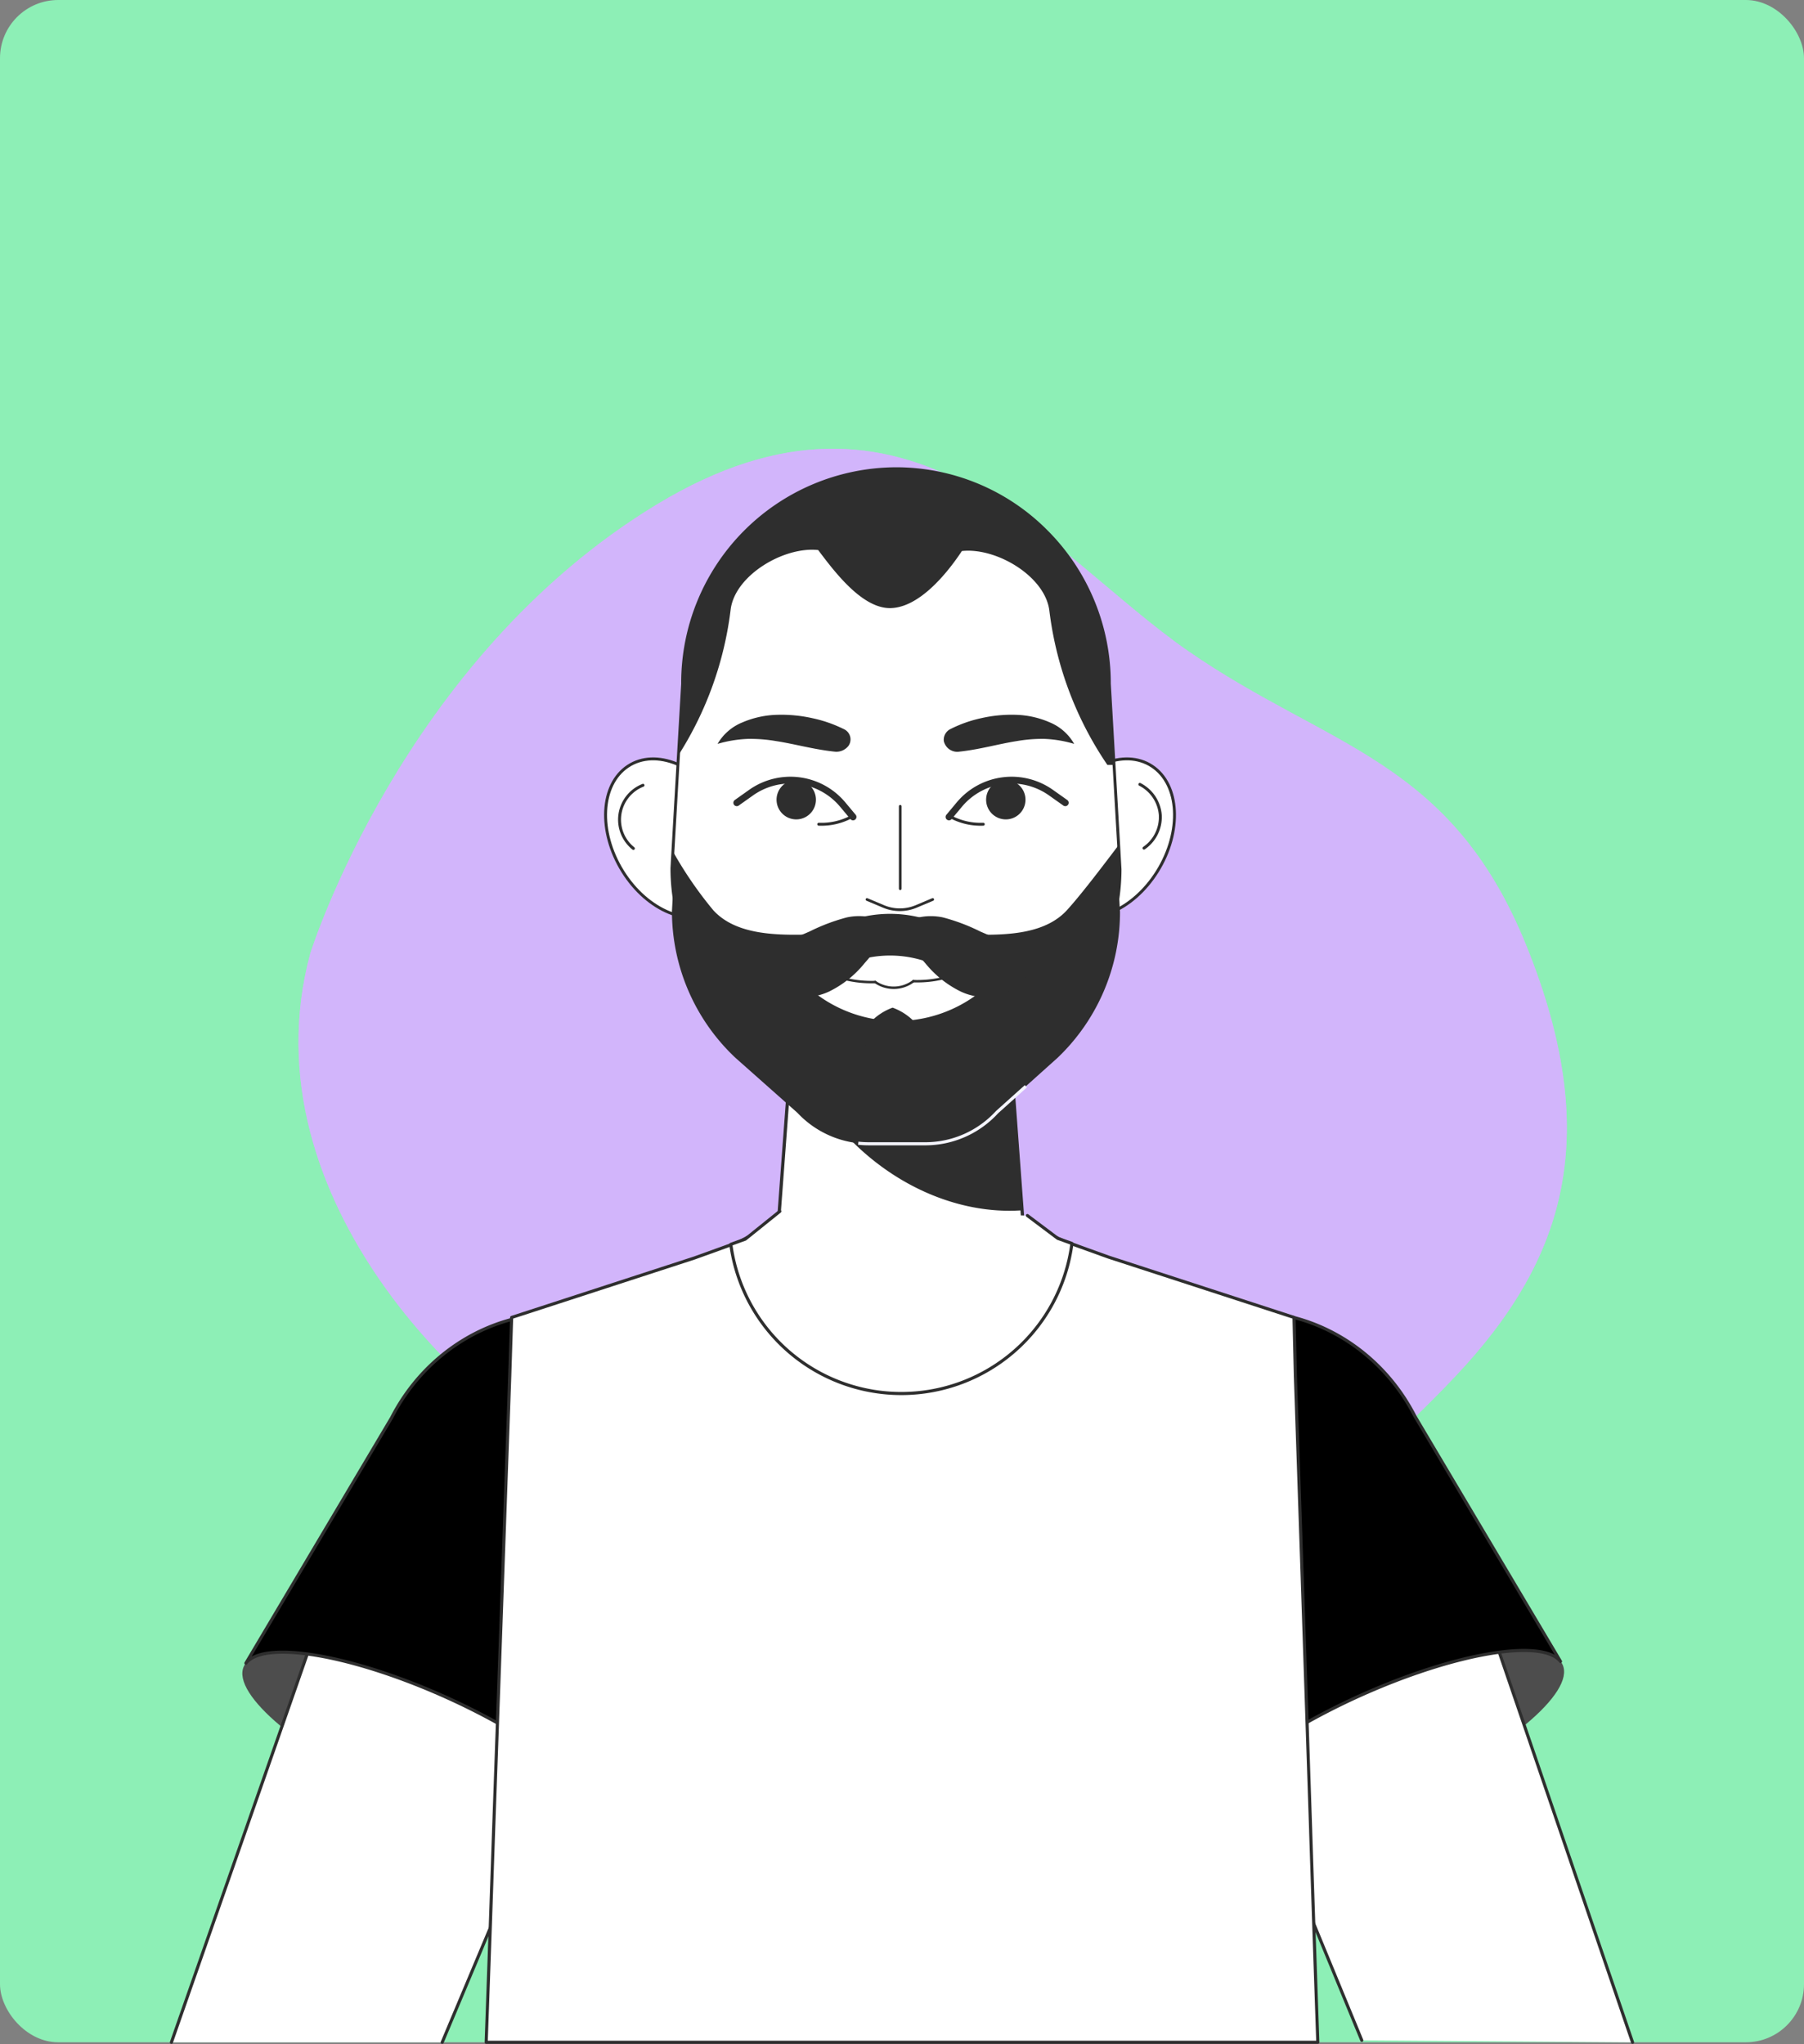 <svg xmlns="http://www.w3.org/2000/svg" width="310" height="351.35" viewBox="0 0 310 351.35">
  <rect x="0" y="0" width="310" height="351.35" fill="#808080" stroke="none"/>
  <g id="Group_277" data-name="Group 277" transform="translate(-3274 -1292)">
    <rect id="Rectangle_21" data-name="Rectangle 21" width="310" height="351" rx="10" transform="translate(3274 1292)" fill="#8defb6"/>
    <g id="Background_Simple" data-name="Background Simple" transform="translate(3525.515 1300.326) rotate(70)">
      <g id="Group_1" data-name="Group 1" transform="translate(24.708 42.535)">
        <path id="Path_1" data-name="Path 1" d="M78.37,239.439s-42.179-32.146-52.13-82.292S57.169,96.891,81.147,79.9s32.8-36.116,67.546-37.289,52.717,11.742,65.262,36.767,19.244,50.723,23.188,75.8,2.005,45.111-20.3,55.1S184.2,215.89,173.6,227.4,114.659,264.949,78.37,239.439Z" transform="translate(-24.708 -42.535)" fill="#d2b5fb"/>
        <path id="Path_2" data-name="Path 2" d="M78.37,239.439s-42.179-32.146-52.13-82.292S57.169,96.891,81.147,79.9s32.8-36.116,67.546-37.289,52.717,11.742,65.262,36.767,19.244,50.723,23.188,75.8,2.005,45.111-20.3,55.1S184.2,215.89,173.6,227.4,114.659,264.949,78.37,239.439Z" transform="translate(-24.708 -42.535)" fill="#d2b5fb" opacity="0.7"/>
      </g>
    </g>
    <g id="Group_276" data-name="Group 276" transform="translate(320.459 0)">
      <g id="Group_275" data-name="Group 275" transform="translate(3057.602 1345.812)">
        <g id="Group_174" data-name="Group 174" transform="translate(0 76.614)">
          <g id="Group_169" data-name="Group 169" transform="translate(74.65)">
            <g id="Group_168" data-name="Group 168">
              <g id="Group_167" data-name="Group 167">
                <g id="Group_166" data-name="Group 166">
                  <path id="Path_166" data-name="Path 166" d="M413.1,115.531c-4.252,6.832-3.842,14.922.919,18.073s12.066.169,16.32-6.663,3.842-14.922-.919-18.073S417.353,108.7,413.1,115.531Z" transform="translate(-410.161 -107.613)" fill="#fff" stroke="#2e2e2e" stroke-linecap="round" stroke-linejoin="round" stroke-width="0.501"/>
                </g>
              </g>
            </g>
            <path id="Path_167" data-name="Path 167" d="M0,0A6.466,6.466,0,0,1,3.961,4.95a6.471,6.471,0,0,1-2.3,5.907" transform="matrix(0.996, 0.087, -0.087, 0.996, 17.16, 4.381)" fill="none" stroke="#2e2e2e" stroke-linecap="round" stroke-linejoin="round" stroke-width="0.501"/>
          </g>
          <g id="Group_173" data-name="Group 173">
            <g id="Group_172" data-name="Group 172">
              <g id="Group_171" data-name="Group 171">
                <g id="Group_170" data-name="Group 170">
                  <path id="Path_168" data-name="Path 168" d="M389.71,115.531c4.254,6.832,3.842,14.922-.919,18.073s-12.066.169-16.318-6.663-3.842-14.922.917-18.073S385.456,108.7,389.71,115.531Z" transform="translate(-369.533 -107.613)" fill="#fff" stroke="#2e2e2e" stroke-linecap="round" stroke-linejoin="round" stroke-width="0.501"/>
                </g>
              </g>
            </g>
            <path id="Path_169" data-name="Path 169" d="M375.418,110.081a6.341,6.341,0,0,0-1.656,10.857" transform="translate(-368.981 -105.545)" fill="none" stroke="#2e2e2e" stroke-linecap="round" stroke-linejoin="round" stroke-width="0.501"/>
          </g>
        </g>
        <g id="Group_175" data-name="Group 175" transform="translate(28.897 110.06)">
          <path id="Path_170" data-name="Path 170" d="M428.9,182.746a21.828,21.828,0,1,1-43.644.74c0-.246,0-.494.02-.74l2.424-32.532.617-8.235,1.211-16.164h35.1l1.929,25.55,1.376,18.587Z" transform="translate(-385.26 -125.815)" fill="#fff" stroke="#2e2e2e" stroke-linecap="round" stroke-linejoin="round" stroke-width="0.559"/>
          <path id="Path_171" data-name="Path 171" d="M426.543,169.952c-11.521.821-24.214-4.91-32.921-16.041a43.636,43.636,0,0,1-6.7-11.932l1.211-16.164h35.1l1.929,25.55Z" transform="translate(-383.865 -125.815)" fill="#2e2e2e"/>
        </g>
        <g id="Group_176" data-name="Group 176" transform="translate(11.41 26.747)">
          <path id="Path_172" data-name="Path 172" d="M452.735,149.3a34.616,34.616,0,0,1-10.707,25.039L431.6,183.7a16.707,16.707,0,0,1-12.327,5.428h-9.713A16.8,16.8,0,0,1,397.3,183.81l-10.652-9.455a34.59,34.59,0,0,1-10.909-25.222l.165-2.888.957-16.559.717-12.27A36.8,36.8,0,0,1,414.23,80.473,36.386,36.386,0,0,1,440.15,91.29,36.92,36.92,0,0,1,450.9,117.415l.808,13.965.792,13.779Z" transform="translate(-375.743 -80.473)" fill="#fff" stroke="#2e2e2e" stroke-linecap="round" stroke-linejoin="round" stroke-width="0.501"/>
          <path id="Path_173" data-name="Path 173" d="M451.193,131.379h-1.139a60.048,60.048,0,0,1-9.972-26.511c-.718-5.906-9.106-10.9-15.03-10.252-2.668,4.029-7.359,9.662-12.2,9.809s-9.584-6.094-12.491-9.975c-5.905-.645-14.332,4.347-15.049,10.252a60.008,60.008,0,0,1-8.959,24.982l.717-12.27a36.8,36.8,0,0,1,36.648-36.942A36.386,36.386,0,0,1,439.639,91.29a36.92,36.92,0,0,1,10.745,26.125Z" transform="translate(-375.231 -80.473)" fill="#2e2e2e"/>
          <path id="Path_174" data-name="Path 174" d="M452.735,119.817l-.239-4.14c-2.87,3.791-6.383,8.426-8.867,11.168-3.589,3.936-9.751,4.362-15.9,4.215a16.672,16.672,0,0,1-5.85-1.747,21.475,21.475,0,0,0-17.312,0,16.636,16.636,0,0,1-5.869,1.747c-6.144.147-12.307-.279-15.875-4.215a67.223,67.223,0,0,1-6.918-10.082l-.165,2.888a34.366,34.366,0,0,0,.38,4.831c-.072-.119-.145-.241-.215-.36l-.165,2.888a34.59,34.59,0,0,0,10.909,25.222l10.652,9.455a16.8,16.8,0,0,0,12.254,5.318h9.713a16.707,16.707,0,0,0,12.327-5.428l10.431-9.364a34.616,34.616,0,0,0,10.707-25.039l-.209-3.636A34.836,34.836,0,0,0,452.735,119.817Z" transform="translate(-375.743 -50.992)" fill="#2e2e2e"/>
          <path id="Path_175" data-name="Path 175" d="M393.165,148.018a16.773,16.773,0,0,0,1.8.1h9.713a16.707,16.707,0,0,0,12.327-5.428l4.959-4.452" transform="translate(-361.153 -32.101)" fill="none" stroke="#f5f5ff" stroke-miterlimit="10" stroke-width="0.535"/>
          <path id="Path_176" data-name="Path 176" d="M421.362,129.814a23.052,23.052,0,0,1-33.684.252h1.029a15.169,15.169,0,0,0,5.869-1.988,19.123,19.123,0,0,1,17.312,0,15.205,15.205,0,0,0,5.85,1.988A17.589,17.589,0,0,0,421.362,129.814Z" transform="translate(-365.748 -42.342)" fill="#fff"/>
          <path id="Path_177" data-name="Path 177" d="M398.617,130.88a9.981,9.981,0,0,1,3.853,2.543,3.908,3.908,0,0,1,1.062,2.543,3.833,3.833,0,0,1-1.049,2.545,9.923,9.923,0,0,1-3.866,2.543,9.928,9.928,0,0,1-3.864-2.543,3.833,3.833,0,0,1-1.049-2.545,3.9,3.9,0,0,1,1.062-2.543A9.97,9.97,0,0,1,398.617,130.88Z" transform="translate(-360.702 -38.26)" fill="#2e2e2e"/>
        </g>
        <g id="Group_193" data-name="Group 193" transform="translate(19.239 67.621)">
          <g id="Group_179" data-name="Group 179">
            <g id="Group_177" data-name="Group 177" transform="translate(38.869 0.569)">
              <path id="Path_178" data-name="Path 178" d="M401.565,105.169a21.992,21.992,0,0,1,5.223-1.851,23.515,23.515,0,0,1,5.862-.59,15.577,15.577,0,0,1,5.975,1.308,8.627,8.627,0,0,1,4.181,3.693,20.6,20.6,0,0,0-5.152-.861,25.42,25.42,0,0,0-4.7.378c-3.121.485-6.289,1.426-9.856,1.813a2.367,2.367,0,0,1-2.694-1.825A2.041,2.041,0,0,1,401.565,105.169Z" transform="translate(-400.387 -101.882)" fill="#2e2e2e"/>
            </g>
            <g id="Group_178" data-name="Group 178">
              <path id="Path_179" data-name="Path 179" d="M400.1,109.059c-3.637-.387-6.867-1.329-10.049-1.813a26.415,26.415,0,0,0-4.79-.378,21.376,21.376,0,0,0-5.253.861,8.741,8.741,0,0,1,4.263-3.692,16.147,16.147,0,0,1,6.092-1.308,24.428,24.428,0,0,1,5.977.59,22.714,22.714,0,0,1,5.325,1.851,1.939,1.939,0,0,1,.853,2.881A2.631,2.631,0,0,1,400.1,109.059Z" transform="translate(-380.004 -101.313)" fill="#2e2e2e"/>
            </g>
          </g>
          <g id="Group_190" data-name="Group 190" transform="translate(3.309 12.625)">
            <g id="Group_184" data-name="Group 184" transform="translate(36.466 0)">
              <g id="Group_183" data-name="Group 183" transform="translate(0)">
                <g id="Group_182" data-name="Group 182">
                  <g id="Group_181" data-name="Group 181">
                    <g id="Group_180" data-name="Group 180">
                      <path id="Path_180" data-name="Path 180" d="M401.651,115.924l1.832-2.194a11.709,11.709,0,0,1,15.738-1.95l2.411,1.709" transform="translate(-401.651 -109.579)" fill="none" stroke="#2e2e2e" stroke-linecap="round" stroke-linejoin="round" stroke-width="1.167"/>
                      <path id="Path_181" data-name="Path 181" d="M405.132,112.729a3.383,3.383,0,1,1,3.131,3.618A3.384,3.384,0,0,1,405.132,112.729Z" transform="translate(-398.743 -109.589)" fill="#2e2e2e"/>
                      <path id="Path_182" data-name="Path 182" d="M401.864,113.061a10.929,10.929,0,0,0,5.5,1.218" transform="translate(-401.473 -106.682)" fill="none" stroke="#2e2e2e" stroke-linecap="round" stroke-linejoin="round" stroke-width="0.501"/>
                    </g>
                  </g>
                </g>
              </g>
            </g>
            <g id="Group_189" data-name="Group 189" transform="translate(0 0)">
              <g id="Group_188" data-name="Group 188">
                <g id="Group_187" data-name="Group 187">
                  <g id="Group_186" data-name="Group 186">
                    <g id="Group_185" data-name="Group 185">
                      <path id="Path_184" data-name="Path 184" d="M401.785,115.924l-1.834-2.194a11.707,11.707,0,0,0-15.736-1.95l-2.411,1.709" transform="translate(-381.805 -109.579)" fill="none" stroke="#2e2e2e" stroke-linecap="round" stroke-linejoin="round" stroke-width="1.167"/>
                      <path id="Path_185" data-name="Path 185" d="M392.282,112.729a3.383,3.383,0,1,0-3.133,3.618A3.384,3.384,0,0,0,392.282,112.729Z" transform="translate(-378.69 -109.589)" fill="#2e2e2e"/>
                      <path id="Path_186" data-name="Path 186" d="M394.976,113.061a10.932,10.932,0,0,1-5.507,1.218" transform="translate(-375.387 -106.682)" fill="none" stroke="#2e2e2e" stroke-linecap="round" stroke-linejoin="round" stroke-width="0.501"/>
                    </g>
                  </g>
                </g>
              </g>
            </g>
          </g>
          <g id="Group_191" data-name="Group 191" transform="translate(25.684 17.138)">
            <line id="Line_7" data-name="Line 7" y1="14.171" transform="translate(5.712 0)" fill="none" stroke="#2e2e2e" stroke-linecap="round" stroke-linejoin="round" stroke-width="0.462"/>
            <path id="Path_188" data-name="Path 188" d="M393.982,121.308l2.824,1.189h0a7.254,7.254,0,0,0,5.646,0h0l2.824-1.189" transform="translate(-393.982 -105.29)" fill="none" stroke="#2e2e2e" stroke-linecap="round" stroke-linejoin="round" stroke-width="0.462"/>
          </g>
          <g id="Group_192" data-name="Group 192" transform="translate(17.099 44.789)">
            <path id="Path_189" data-name="Path 189" d="M398.321,129.5a19.182,19.182,0,0,0,10-2.407" transform="translate(-381.764 -127.094)" fill="none" stroke="#2e2e2e" stroke-linecap="round" stroke-linejoin="round" stroke-width="0.418"/>
            <path id="Path_190" data-name="Path 190" d="M399.313,129.582a19.211,19.211,0,0,1-10-2.407" transform="translate(-389.31 -127.026)" fill="none" stroke="#2e2e2e" stroke-linecap="round" stroke-linejoin="round" stroke-width="0.418"/>
            <path id="Path_191" data-name="Path 191" d="M394.754,128.553a5.61,5.61,0,0,0,6.554-.149" transform="translate(-384.751 -125.997)" fill="none" stroke="#2e2e2e" stroke-linecap="round" stroke-linejoin="round" stroke-width="0.418"/>
          </g>
        </g>
        <g id="Group_194" data-name="Group 194" transform="translate(24.484 103.64)">
          <path id="Path_192" data-name="Path 192" d="M396.59,125.582a5.83,5.83,0,0,1,3.789-2.969,9.937,9.937,0,0,1,4.454-.075,33.059,33.059,0,0,1,6.427,2.424l1.8.779a4.424,4.424,0,0,0,1.771.435c1.615.125,3.991-.691,7.01-.97-.292,3.493-1.35,6.51-3.993,8.9a8.566,8.566,0,0,1-4.981,2.108,10.015,10.015,0,0,1-4.974-.941,18.023,18.023,0,0,1-6.043-4.82c-.729-.836-1.407-1.663-2.174-2.5A9.537,9.537,0,0,0,396.59,125.582Z" transform="translate(-371.358 -122.321)" fill="#2e2e2e"/>
          <path id="Path_193" data-name="Path 193" d="M408.106,125.582a9.507,9.507,0,0,0-3.081,2.365c-.768.838-1.446,1.665-2.176,2.5a17.985,17.985,0,0,1-6.043,4.82,10.011,10.011,0,0,1-4.974.941,8.561,8.561,0,0,1-4.979-2.108c-2.642-2.385-3.7-5.4-3.995-8.9,3.019.279,5.395,1.1,7.01.97a4.433,4.433,0,0,0,1.773-.435l1.8-.779a33.059,33.059,0,0,1,6.427-2.424,9.929,9.929,0,0,1,4.452.075A5.83,5.83,0,0,1,408.106,125.582Z" transform="translate(-382.858 -122.321)" fill="#2e2e2e"/>
        </g>
      </g>
      <g id="Group_257" data-name="Group 257" transform="translate(2946.233 1278.11)">
        <g id="Group_238" data-name="Group 238" transform="translate(36.767 239.371)">
          <g id="Group_236" data-name="Group 236" transform="translate(155.608)">
            <path id="Path_235" data-name="Path 235" d="M166.332,215.811c-17.075,7.705-32.663,10.08-34.819,5.3s9.941-14.891,27.016-22.6,32.663-10.08,34.819-5.3S183.407,208.106,166.332,215.811Z" transform="translate(-109.889 -132.574)" fill="#4d4d4d"/>
            <path id="Path_236" data-name="Path 236" d="M161.872,279.943l-8-19.418-6.4-15.558-5.394-13.125-11.854-28.805c-6.242-15.155-.107-31.946,13.354-36.557a21.555,21.555,0,0,1,7.143-1.15c.219,0,.44,0,.661.024,10.438.378,20.521,8.126,24.563,19.961l9.595,28.046,4.3,12.576L208.4,280.283" transform="translate(-112.93 -154.764)" fill="#fff" stroke="#2e2e2e" stroke-linecap="round" stroke-linejoin="round" stroke-width="0.535"/>
            <path id="Path_237" data-name="Path 237" d="M202.941,219.75c-3.158-3.986-18.115-1.476-34.442,5.873-17.079,7.711-29.189,17.83-27.016,22.617a1.949,1.949,0,0,0,.182.285l-.182.077-18.864-44.225c-7.4-17.364.6-37.158,17.416-43.033a29.118,29.118,0,0,1,9.651-1.656c11.516,0,22.565,6.832,28.232,17.907Z" transform="translate(-119.851 -159.688)" stroke="#2e2e2e" stroke-linecap="round" stroke-linejoin="round" stroke-width="0.535"/>
          </g>
          <g id="Group_237" data-name="Group 237" transform="translate(0 0.296)">
            <path id="Path_238" data-name="Path 238" d="M70.535,215.969c17.077,7.705,32.665,10.08,34.821,5.3s-9.941-14.891-27.016-22.6-32.665-10.08-34.819-5.3S53.46,208.264,70.535,215.969Z" transform="translate(-31.089 -132.732)" fill="#4d4d4d"/>
            <path id="Path_239" data-name="Path 239" d="M36.767,280.085,55.724,225.9l4.388-12.565,9.8-27.975c4.208-12.045,14.689-19.8,25.35-19.8h.14a21.754,21.754,0,0,1,6.993,1.2c13.427,4.71,19.459,21.544,13.106,36.652L103.44,232.13v.019l-5.491,13.065L92.1,259.142l-8.8,20.943" transform="translate(-36.767 -154.862)" fill="#fff" stroke="#2e2e2e" stroke-linecap="round" stroke-linejoin="round" stroke-width="0.535"/>
            <path id="Path_240" data-name="Path 240" d="M43.6,219.906c3.156-3.984,18.113-1.474,34.442,5.875,17.079,7.711,29.189,17.83,27.015,22.617a1.71,1.71,0,0,1-.182.283l.182.079,18.866-44.225c7.4-17.364-.6-37.158-17.416-43.033a29.138,29.138,0,0,0-9.653-1.656c-11.515,0-22.565,6.83-28.232,17.907Z" transform="translate(-30.801 -159.846)" stroke="#2e2e2e" stroke-linecap="round" stroke-linejoin="round" stroke-width="0.535"/>
          </g>
        </g>
        <g id="Group_239" data-name="Group 239" transform="translate(90.855 222.084)">
          <path id="Path_241" data-name="Path 241" d="M208.551,292.513H65.646l.741-20.942.521-15.11L67.57,237.9l2.124-59.92.324-10.045,31.4-10.215,5.17-1.864,2.565-.942,6.693-3.6h41.5l7.515,3.461,2.545.922,5.17,1.864,31.887,10.375L204.7,178l1.142,33.747.862,25.791.621,18.657v.1l.561,16.854Z" transform="translate(-65.646 -149.707)" fill="#fff" stroke="#2e2e2e" stroke-linecap="round" stroke-linejoin="round" stroke-width="0.535"/>
          <path id="Path_242" data-name="Path 242" d="M139.052,151.173l5.216,3.92,2.44.878a29.559,29.559,0,0,1-58.616.154l2.483-.9,5.928-4.767" transform="translate(-46.053 -150.458)" fill="#fff" stroke="#2e2e2e" stroke-linecap="round" stroke-linejoin="round" stroke-width="0.535"/>
        </g>
      </g>
    </g>
  </g>
</svg>
